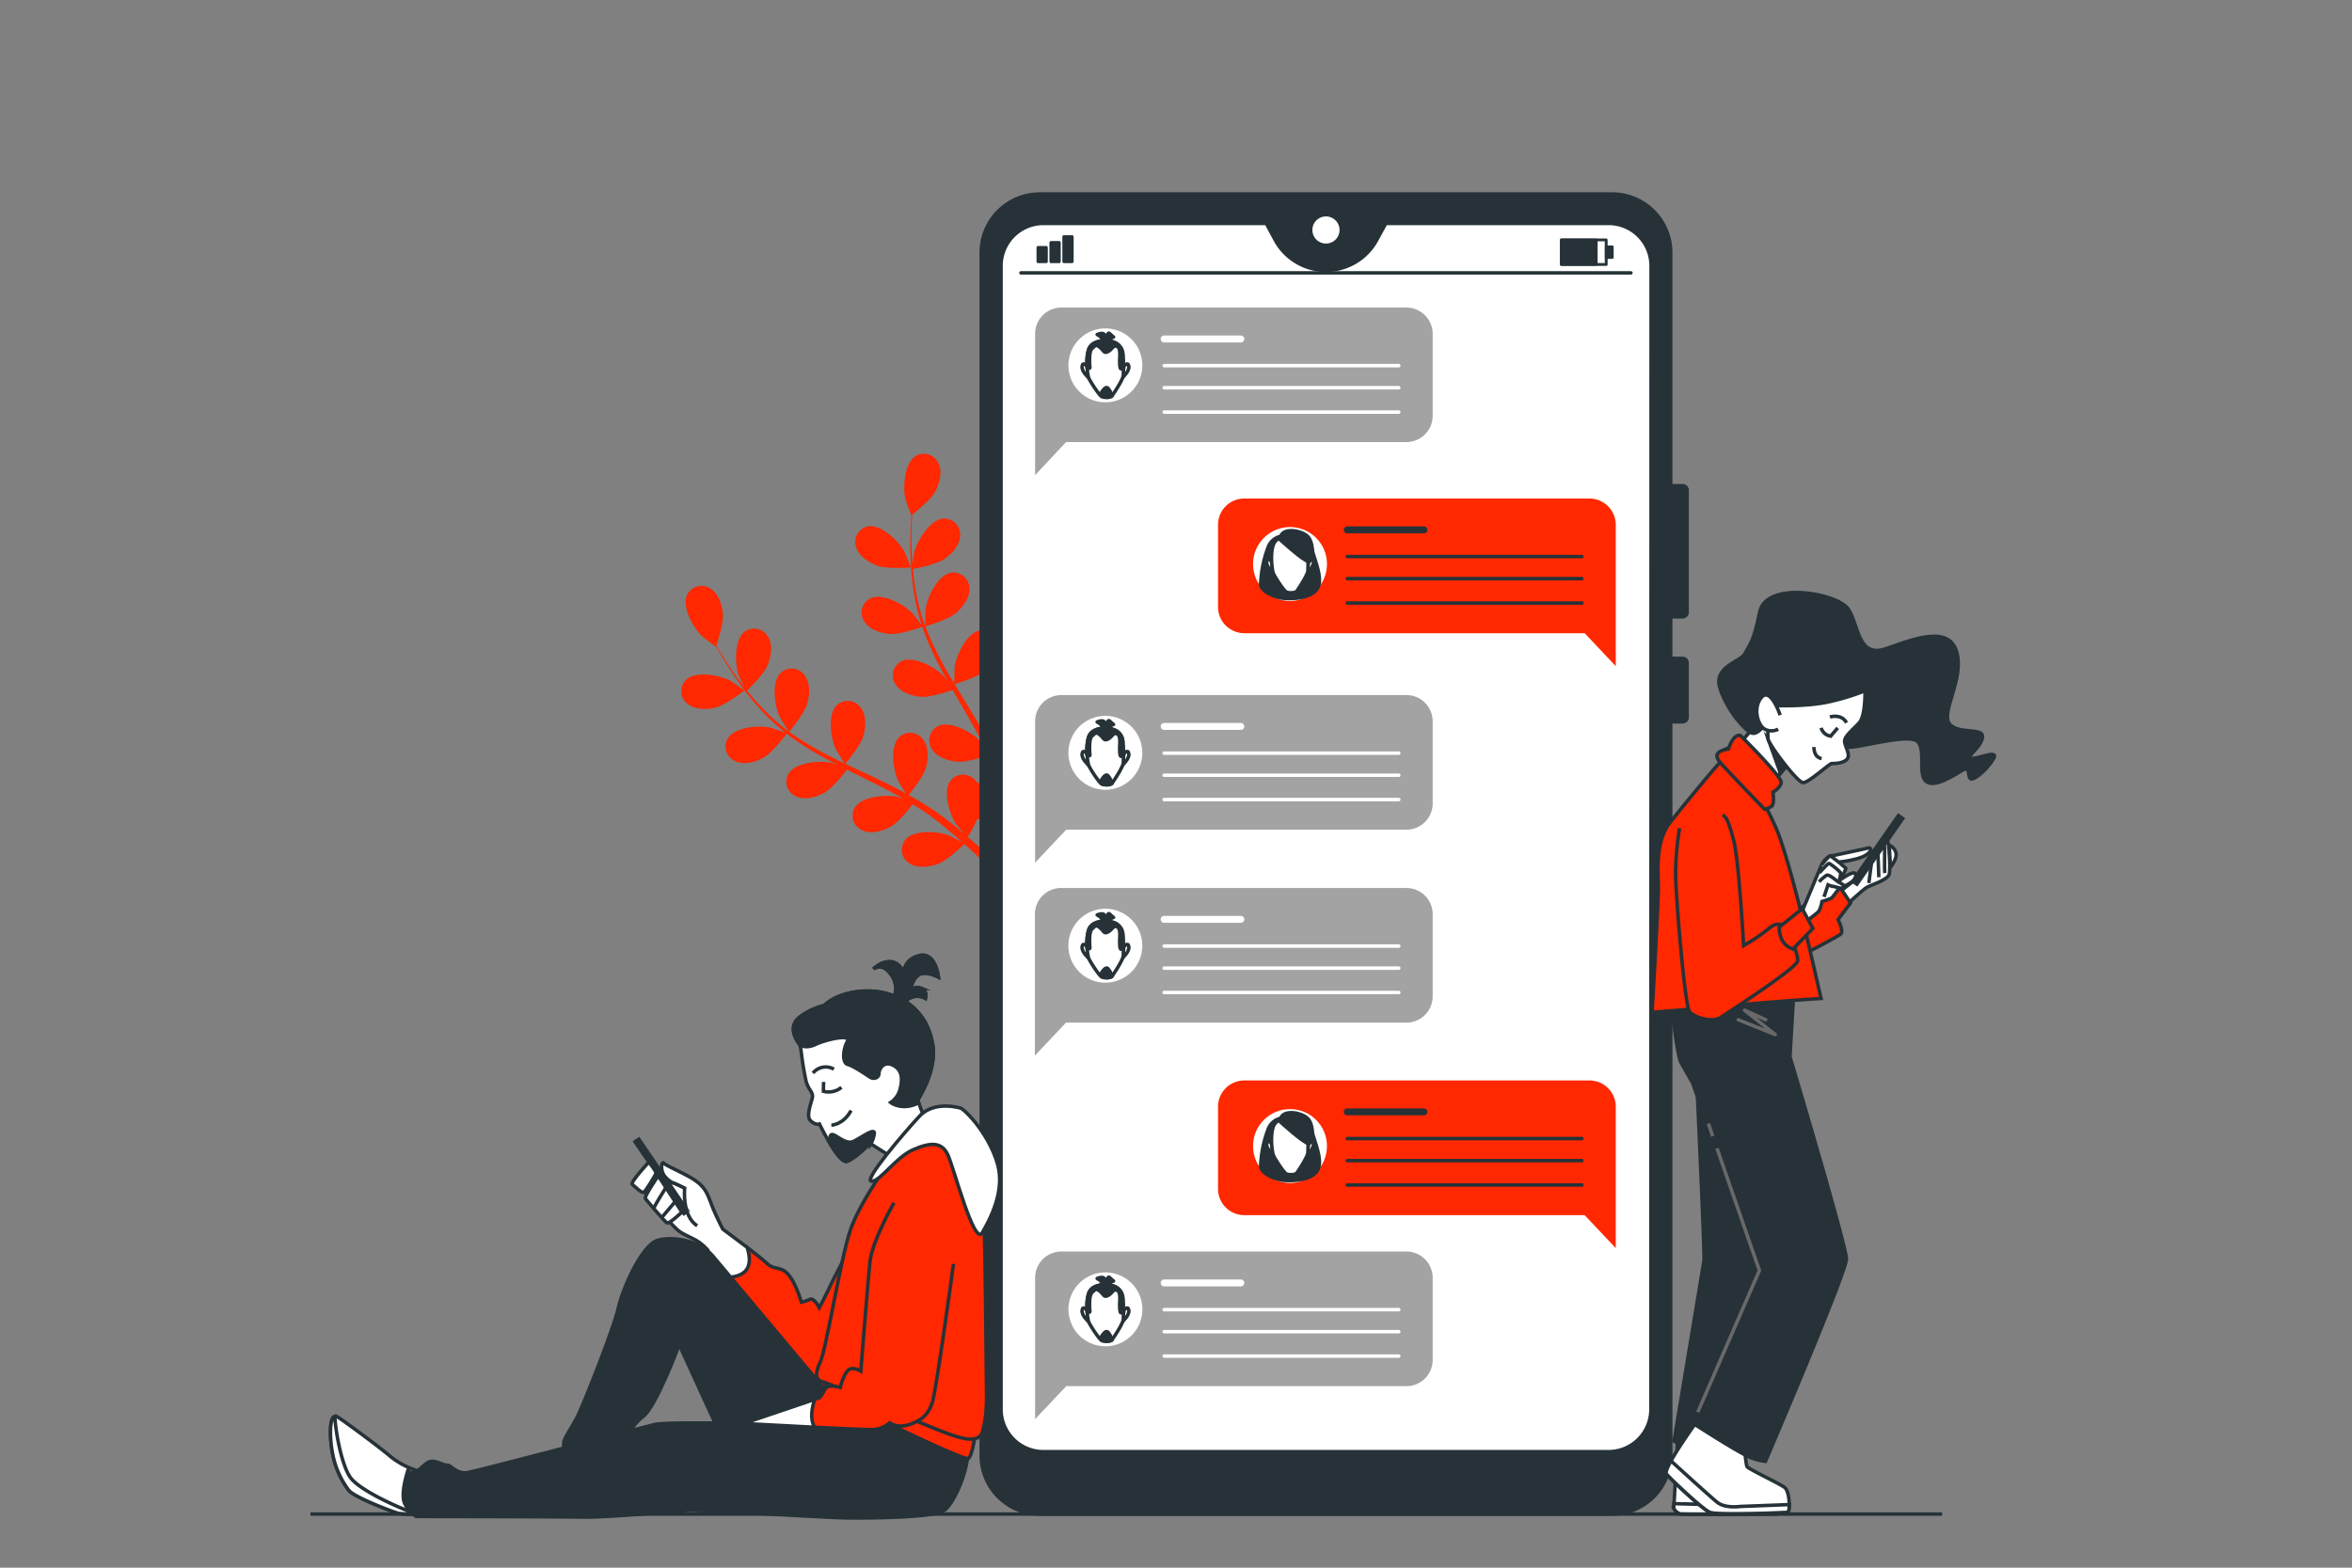 <svg xmlns="http://www.w3.org/2000/svg" viewBox="0 0 750 500"><rect x="0" y="0" width="750" height="500" fill="#808080" stroke="none"/><g id="freepik--Plants--inject-155"><path d="M228.14,225.69c3.29-.78,9.25-5.47,9.26-5.47s-4.29-3-4.58-3.15c-3.42-1.78-11.08-3.21-14.15-.18a5.1,5.1,0,0,0,.57,7.58C221.59,226.42,225.34,226.35,228.14,225.69Z" style="fill:#FF2800"></path><path d="M243.43,241.67c2.85-1.56,7.08-7.19,7.41-7.64a89.67,89.67,0,0,0,10.1,6.61c2,1.17,4.13,2.28,6.24,3.36-1-.35-2-.66-2.1-.69-3.77-.81-11.53-.17-13.7,3.56a5.11,5.11,0,0,0,2.55,7.17c2.78,1.25,6.39.2,8.92-1.18s6.26-6.13,7.23-7.4l2.43,1.23c3.91,1.94,7.82,3.86,11.6,5.86,1.33.71,2.61,1.45,3.9,2.19-.92-.31-1.7-.57-1.82-.59-3.77-.82-11.53-.18-13.69,3.56a5.1,5.1,0,0,0,2.55,7.16c2.78,1.26,6.38.2,8.91-1.18s5.9-5.67,7.06-7.17c1.29.8,2.59,1.59,3.81,2.43.82.58,1.66,1.09,2.45,1.72l2.36,1.82c1.47,1.21,3,2.45,4.38,3.66,1,.84,1.89,1.66,2.82,2.48-1.32-.72-3.93-2.07-4.16-2.16-3.6-1.38-11.37-1.92-14.07,1.45a5.11,5.11,0,0,0,1.43,7.47c2.56,1.66,6.28,1.16,9,.18,3-1.08,7.84-5.79,8.44-6.39,1.53,1.37,3,2.7,4.37,4,3.69,3.45,6.79,6.55,9.22,9.06l2.3-1.72c-2.55-2.53-5.84-5.7-9.79-9.23-1.54-1.39-3.22-2.84-5-4.32a55.12,55.12,0,0,0,3.05-5.76c3.21.58,9.42-.58,10.22-.74.52,2,1,3.91,1.44,5.74,1.14,4.77,2,9,2.64,12.35l2.5-1.88c-.69-3.15-1.55-6.9-2.65-11.09-.53-2-1.12-4.15-1.76-6.34.75-.35,6.88-3.27,8.94-5.69,1.86-2.19,3.63-5.51,3-8.48a5.11,5.11,0,0,0-6.5-4c-4.09,1.36-6.3,8.83-6.26,12.69,0,.23.3,2.69.51,4.25-.27-.9-.51-1.77-.79-2.68-.55-1.82-1.15-3.62-1.79-5.55-.34-.93-.69-1.86-1-2.8s-.79-1.9-1.19-2.85c-1-2.21-2-4.39-3.17-6.57,1.59-.48,7.21-2.28,9.39-4.18s4.43-4.9,4.22-7.94a5.1,5.1,0,0,0-5.82-4.89c-4.26.72-7.57,7.78-8.12,11.59,0,.24-.12,3-.14,4.55-.69-1.3-1.38-2.61-2.12-3.9-2.15-3.74-4.44-7.47-6.71-11.19l-2.06-3.43c.57-.16,7.29-2.15,9.74-4.28,2.18-1.88,4.43-4.89,4.22-7.94a5.11,5.11,0,0,0-5.82-4.89c-4.26.73-7.57,7.78-8.12,11.59,0,.29-.16,4.3-.14,5.32-1.51-2.52-3-5-4.34-7.59a89.52,89.52,0,0,1-4.86-10.61c.26-.08,7.29-2.13,9.8-4.3,2.17-1.89,4.42-4.9,4.22-7.94a5.12,5.12,0,0,0-5.83-4.89c-4.26.72-7.57,7.77-8.12,11.59,0,.3-.17,4.61-.13,5.39-.08-.21-.19-.42-.27-.64a66.18,66.18,0,0,1-2.87-11.34c-.37-2.12-.6-4.18-.78-6.18,1.35-.25,7.49-1.45,10-3.15s4.93-4.38,5.06-7.43a5.11,5.11,0,0,0-5.25-5.5c-4.31.25-8.37,6.89-9.34,10.63-.05.2-.36,2.32-.56,3.87-.07-.9-.16-1.84-.21-2.7-.19-3.26-.16-6.26-.11-8.92,0-1.51.1-2.87.17-4.14,1.2-.94,6-4.76,7.35-7.36s2.37-6.17,1.08-8.93a5.11,5.11,0,0,0-7.2-2.46c-3.71,2.21-4.25,10-3.39,13.74.07.32,1.82,5.27,1.88,5.22l.08-.06c-.1,1.23-.19,2.54-.25,4-.11,2.66-.2,5.67-.08,8.94a91,91,0,0,0,.89,10.56,67.19,67.19,0,0,0,2.66,11.55.69.69,0,0,0,.05.13c-.74-1-2.91-3.82-3.11-4-2.69-2.76-9.52-6.5-13.38-4.58a5.11,5.11,0,0,0-1.83,7.38c1.63,2.58,5.22,3.69,8.09,3.93,3.23.28,9.87-2.09,10.4-2.28A90.37,90.37,0,0,0,298.81,211c1.06,2.09,2.19,4.17,3.35,6.24-.67-.87-1.27-1.63-1.37-1.73-2.69-2.76-9.52-6.51-13.39-4.59a5.12,5.12,0,0,0-1.82,7.39c1.62,2.57,5.21,3.68,8.08,3.93s8.61-1.66,10.11-2.18c.46.79.9,1.58,1.36,2.37,2.19,3.77,4.39,7.53,6.43,11.28.73,1.33,1.39,2.65,2.06,4-.6-.77-1.11-1.41-1.2-1.5-2.69-2.76-9.52-6.51-13.38-4.58a5.11,5.11,0,0,0-1.83,7.38c1.63,2.58,5.22,3.69,8.09,3.93s8.05-1.47,9.84-2.09c.64,1.38,1.28,2.76,1.85,4.13.36.94.77,1.82,1.08,2.79l1,2.82c.56,1.81,1.14,3.68,1.63,5.47.36,1.24.67,2.42,1,3.62-.7-1.33-2.14-3.89-2.28-4.09a19.74,19.74,0,0,0-7.93-6.12,5.45,5.45,0,0,0-.73-.86,5.11,5.11,0,0,0-7.6.29c-2.67,3.39-.39,10.84,1.77,14,.13.18,1.73,2.08,2.77,3.25-.71-.6-1.4-1.19-2.14-1.79-1.46-1.22-2.95-2.38-4.55-3.65L298.56,259c-.79-.61-1.7-1.15-2.56-1.73-2-1.31-4.12-2.53-6.27-3.72,1.06-1.28,4.75-5.88,5.53-8.67s1-6.52-.86-9a5.12,5.12,0,0,0-7.56-.87c-3.15,3-2,10.66-.37,14.15.1.22,1.56,2.59,2.39,3.87-1.3-.7-2.59-1.41-3.92-2.08-3.86-1.94-7.82-3.78-11.77-5.63l-3.61-1.73c.39-.45,4.9-5.82,5.77-8.94.77-2.78,1-6.53-.86-8.95a5.12,5.12,0,0,0-7.56-.87c-3.15,2.95-2,10.66-.38,14.15.13.26,2.24,3.67,2.81,4.51-2.64-1.27-5.26-2.56-7.8-3.93a90.61,90.61,0,0,1-9.91-6.18c.18-.21,4.91-5.79,5.8-9,.78-2.77,1-6.52-.86-9a5.1,5.1,0,0,0-7.55-.86c-3.16,2.95-2,10.65-.38,14.14.13.28,2.4,3.94,2.86,4.57-.18-.13-.39-.25-.57-.38a65.37,65.37,0,0,1-8.65-7.88c-1.48-1.57-2.81-3.15-4.07-4.72,1-.95,5.46-5.34,6.58-8.13s1.7-6.38.13-9a5.12,5.12,0,0,0-7.42-1.69c-3.46,2.59-3.18,10.37-1.93,14,.07.2,1,2.14,1.67,3.54-.55-.72-1.14-1.45-1.66-2.14-2-2.62-3.59-5.13-5-7.37-.8-1.28-1.5-2.45-2.15-3.56.49-1.44,2.36-7.26,2.08-10.19s-1.43-6.45-4-8a5.11,5.11,0,0,0-7.36,1.92c-1.88,3.89,1.95,10.67,4.75,13.33.24.23,4.42,3.39,4.45,3.31l0-.08c.6,1.07,1.25,2.22,2,3.45,1.38,2.28,3,4.84,4.87,7.5a92,92,0,0,0,6.56,8.32,67.09,67.09,0,0,0,8.59,8.16l.11.08c-1.18-.44-4.53-1.58-4.8-1.63-3.77-.82-11.53-.18-13.7,3.56a5.11,5.11,0,0,0,2.55,7.16C237.29,244.11,240.9,243.05,243.43,241.67Z" style="fill:#FF2800"></path><path d="M290.44,181c.08,0-1.92-4.85-2.08-5.15-1.87-3.37-7.47-8.79-11.7-7.95A5.1,5.1,0,0,0,273,174.5c.88,2.91,4.05,4.93,6.76,5.92C282.88,181.59,290.44,181,290.44,181Z" style="fill:#FF2800"></path></g><g id="freepik--Device--inject-155"><path d="M512.74,71.26H441.85l-3,5.47a18.39,18.39,0,0,1-32.16,0l-2.95-5.47H332.9A13.52,13.52,0,0,0,319.21,84.6V449.66A13.52,13.52,0,0,0,332.9,463H512.74a13.53,13.53,0,0,0,13.7-13.34V84.6A13.53,13.53,0,0,0,512.74,71.26Z" style="fill:#fff"></path><rect x="497.89" y="76.51" width="14.29" height="7.84" style="fill:none;stroke:#263238;stroke-linecap:round;stroke-linejoin:round;stroke-width:0.911px"></rect><rect x="497.89" y="76.51" width="11.15" height="7.84" style="fill:#263238;stroke:#263238;stroke-linecap:round;stroke-linejoin:round;stroke-width:0.804px"></rect><rect x="512.15" y="78.7" width="2.01" height="3.45" style="fill:#263238;stroke:#263238;stroke-linecap:round;stroke-linejoin:round;stroke-width:0.804px"></rect><rect x="331.01" y="78.94" width="2.62" height="4.49" style="fill:#263238;stroke:#263238;stroke-linecap:round;stroke-linejoin:round;stroke-width:0.98px"></rect><rect x="335.13" y="77.36" width="2.62" height="6.07" style="fill:#263238;stroke:#263238;stroke-linecap:round;stroke-linejoin:round;stroke-width:0.98px"></rect><rect x="339.25" y="75.5" width="2.62" height="7.93" style="fill:#263238;stroke:#263238;stroke-linecap:round;stroke-linejoin:round;stroke-width:0.98px"></rect><line x1="325.55" y1="87.03" x2="520.06" y2="87.03" style="fill:none;stroke:#263238;stroke-linecap:round;stroke-linejoin:round;stroke-width:1.109px"></line><path d="M536.53,196.73a1.45,1.45,0,0,0,1.45-1.45V156.36a1.45,1.45,0,0,0-1.45-1.45h-3.78V80.56a18.68,18.68,0,0,0-18.69-18.68H331.58a18.68,18.68,0,0,0-18.69,18.68V464.22a18.68,18.68,0,0,0,18.69,18.68H514.06a18.68,18.68,0,0,0,18.69-18.68v-234h3.78a1.45,1.45,0,0,0,1.45-1.45V211.42a1.45,1.45,0,0,0-1.45-1.45h-3.78V196.73ZM526.44,449.66A13.53,13.53,0,0,1,512.74,463H332.9a13.52,13.52,0,0,1-13.69-13.34V84.6A13.52,13.52,0,0,1,332.9,71.26h70.89l2.95,5.47a18.39,18.39,0,0,0,32.16,0l3-5.47h70.89a13.53,13.53,0,0,1,13.7,13.34Z" style="fill:#263238;stroke:#263238;stroke-linecap:round;stroke-linejoin:round;stroke-width:1.109px"></path><path d="M427.7,73.35a4.88,4.88,0,1,0-4.88,4.88A4.87,4.87,0,0,0,427.7,73.35Z" style="fill:#fff;stroke:#263238;stroke-linecap:round;stroke-linejoin:round;stroke-width:1.109px"></path></g><g id="freepik--text-balloons--inject-155"><path d="M448.46,98.09h-110a8.39,8.39,0,0,0-8.39,8.39v45.07L339.94,141H448.46a8.39,8.39,0,0,0,8.39-8.39V106.48A8.39,8.39,0,0,0,448.46,98.09Z" style="fill:#a3a3a3"></path><circle cx="352.48" cy="116.54" r="11.79" transform="translate(-14.15 58.16) rotate(-9.25)" style="fill:#fff"></circle><path d="M358.43,116.8s1.24-1.65,1.52,0-2.12,3.72-2.12,3.72Z" style="fill:#fff;stroke:#263238;stroke-linecap:round;stroke-linejoin:round;stroke-width:1.109px"></path><path d="M346.57,116.8s-1.23-1.65-1.51,0,2.11,3.72,2.11,3.72Z" style="fill:#fff;stroke:#263238;stroke-linecap:round;stroke-linejoin:round;stroke-width:1.109px"></path><path d="M352.92,108.67s-4.67-.36-5.75,2.75-.35,8.14,0,9.1,3.36,5.62,4.19,6,2.88.24,3.23-.24,3.36-4.91,3.59-6.46a55.55,55.55,0,0,0-.13-6.86,4.28,4.28,0,0,0-2.63-3.72A7.65,7.65,0,0,0,352.92,108.67Z" style="fill:#fff;stroke:#263238;stroke-linecap:round;stroke-linejoin:round;stroke-width:1.109px"></path><path d="M358.05,112.94a4.28,4.28,0,0,0-2.63-3.72,7.65,7.65,0,0,0-2.5-.55s-4.67-.36-5.75,2.75a15.17,15.17,0,0,0-.53,5.46c.24.28,1,1.11.9.06-.14-1.24-.28-5,.69-5.78s1.1-1.51,2.47-.41,1.24,2.06,2.62,1.38,1.65-2.2,2.88-1.65.83,3.16.83,4.4,0,3.57.83,2.47a3.18,3.18,0,0,0,.36-.74C358.18,115.35,358.11,114,358.05,112.94Z" style="fill:#263238;stroke:#263238;stroke-linecap:round;stroke-linejoin:round;stroke-width:1.109px"></path><path d="M350.93,125.75s1.48-3,2.42-1.88a6.11,6.11,0,0,1,1.24,2.39A2.78,2.78,0,0,1,350.93,125.75Z" style="fill:#263238;stroke:#263238;stroke-linecap:round;stroke-linejoin:round;stroke-width:1.109px"></path><path d="M351.6,108.44a3.34,3.34,0,0,0-1.07-1.35l-.67-.4s1.61-.67,2.14-.13a10.2,10.2,0,0,1,.94,1.07s.27-1.88.94-1.21a13.22,13.22,0,0,0,1.21,1.08s-1.88.53-1.88,1.88" style="fill:#263238;stroke:#263238;stroke-linecap:round;stroke-linejoin:round;stroke-width:1.109px"></path><line x1="371.23" y1="108.11" x2="395.67" y2="108.11" style="fill:none;stroke:#fff;stroke-linecap:round;stroke-linejoin:round;stroke-width:2.218px"></line><line x1="371.23" y1="116.62" x2="446.04" y2="116.62" style="fill:none;stroke:#fff;stroke-linecap:round;stroke-linejoin:round;stroke-width:1.109px"></line><line x1="371.23" y1="123.66" x2="446.04" y2="123.66" style="fill:none;stroke:#fff;stroke-linecap:round;stroke-linejoin:round;stroke-width:1.109px"></line><line x1="371.23" y1="131.44" x2="446.04" y2="131.44" style="fill:none;stroke:#fff;stroke-linecap:round;stroke-linejoin:round;stroke-width:1.109px"></line><path d="M506.84,159H396.78a8.38,8.38,0,0,0-8.38,8.39v26.17a8.39,8.39,0,0,0,8.38,8.39H505.31l9.92,10.51V167.37A8.39,8.39,0,0,0,506.84,159Z" style="fill:#FF2800"></path><line x1="429.61" y1="168.99" x2="454.05" y2="168.99" style="fill:none;stroke:#263238;stroke-linecap:round;stroke-linejoin:round;stroke-width:2.218px"></line><line x1="429.61" y1="177.51" x2="504.42" y2="177.51" style="fill:none;stroke:#263238;stroke-linecap:round;stroke-linejoin:round;stroke-width:1.109px"></line><line x1="429.61" y1="184.55" x2="504.42" y2="184.55" style="fill:none;stroke:#263238;stroke-linecap:round;stroke-linejoin:round;stroke-width:1.109px"></line><line x1="429.61" y1="192.33" x2="504.42" y2="192.33" style="fill:none;stroke:#263238;stroke-linecap:round;stroke-linejoin:round;stroke-width:1.109px"></line><circle cx="411.35" cy="179.89" r="11.79" style="fill:#fff"></circle><path d="M409.87,170.93a5.5,5.5,0,0,0-5.57,3.82A36.77,36.77,0,0,0,402,186.27c0,2.44,4.83,4.37,7.47,4.57s8.58.1,10.62-3.15-1.27-9.85-2.09-13.91S412.71,170.73,409.87,170.93Z" style="fill:#263238;stroke:#263238;stroke-linecap:round;stroke-linejoin:round;stroke-width:1.109px"></path><path d="M417.3,179.08s1.24-1.65,1.51,0-2.11,3.71-2.11,3.71Z" style="fill:#fff;stroke:#263238;stroke-linecap:round;stroke-linejoin:round;stroke-width:1.109px"></path><path d="M405.44,179.08s-1.24-1.65-1.51,0,2.11,3.71,2.11,3.71Z" style="fill:#fff;stroke:#263238;stroke-linecap:round;stroke-linejoin:round;stroke-width:1.109px"></path><path d="M411.79,171s-4.67-.36-5.75,2.75-.36,8.14,0,9.09,3.35,5.63,4.19,6,2.87.24,3.23-.24,3.35-4.91,3.59-6.46a55.52,55.52,0,0,0-.13-6.86,4.27,4.27,0,0,0-2.63-3.72A7.65,7.65,0,0,0,411.79,171Z" style="fill:#fff;stroke:#263238;stroke-linecap:round;stroke-linejoin:round;stroke-width:1.109px"></path><path d="M408.24,172.15s7.55,6.93,9.06,6.93,1.71-5.1.08-7.54S408,167.68,408.24,172.15Z" style="fill:#263238;stroke:#263238;stroke-linecap:round;stroke-linejoin:round;stroke-width:1.109px"></path><path d="M448.46,221.68h-110a8.39,8.39,0,0,0-8.39,8.38v45.07l9.92-10.51H448.46a8.38,8.38,0,0,0,8.39-8.38V230.06A8.38,8.38,0,0,0,448.46,221.68Z" style="fill:#a3a3a3"></path><circle cx="352.48" cy="240.13" r="11.79" transform="translate(-4.88 472.92) rotate(-67.35)" style="fill:#fff"></circle><path d="M358.43,240.39s1.24-1.65,1.52,0-2.12,3.71-2.12,3.71Z" style="fill:#fff;stroke:#263238;stroke-linecap:round;stroke-linejoin:round;stroke-width:1.109px"></path><path d="M346.57,240.39s-1.23-1.65-1.51,0,2.11,3.71,2.11,3.71Z" style="fill:#fff;stroke:#263238;stroke-linecap:round;stroke-linejoin:round;stroke-width:1.109px"></path><path d="M352.92,232.25s-4.67-.36-5.75,2.75-.35,8.14,0,9.1,3.36,5.63,4.19,6,2.88.24,3.23-.24,3.36-4.9,3.59-6.46a55.55,55.55,0,0,0-.13-6.86,4.25,4.25,0,0,0-2.63-3.71A7.9,7.9,0,0,0,352.92,232.25Z" style="fill:#fff;stroke:#263238;stroke-linecap:round;stroke-linejoin:round;stroke-width:1.109px"></path><path d="M358.05,236.52a4.25,4.25,0,0,0-2.63-3.71,7.9,7.9,0,0,0-2.5-.56s-4.67-.36-5.75,2.75a15.23,15.23,0,0,0-.53,5.47c.24.27,1,1.11.9.06-.14-1.24-.28-5,.69-5.78s1.1-1.51,2.47-.41,1.24,2.06,2.62,1.37,1.65-2.2,2.88-1.65.83,3.16.83,4.4,0,3.58.83,2.48a3.29,3.29,0,0,0,.36-.75C358.18,238.94,358.11,237.57,358.05,236.52Z" style="fill:#263238;stroke:#263238;stroke-linecap:round;stroke-linejoin:round;stroke-width:1.109px"></path><path d="M350.93,249.33s1.48-3,2.42-1.88a6.18,6.18,0,0,1,1.24,2.39A2.78,2.78,0,0,1,350.93,249.33Z" style="fill:#263238;stroke:#263238;stroke-linecap:round;stroke-linejoin:round;stroke-width:1.109px"></path><path d="M351.6,232a3.28,3.28,0,0,0-1.07-1.34l-.67-.4s1.61-.67,2.14-.14a10.89,10.89,0,0,1,.94,1.08s.27-1.88.94-1.21a12.1,12.1,0,0,0,1.21,1.07s-1.88.54-1.88,1.88" style="fill:#263238;stroke:#263238;stroke-linecap:round;stroke-linejoin:round;stroke-width:1.109px"></path><line x1="371.23" y1="231.69" x2="395.67" y2="231.69" style="fill:none;stroke:#fff;stroke-linecap:round;stroke-linejoin:round;stroke-width:2.218px"></line><line x1="371.23" y1="240.21" x2="446.04" y2="240.21" style="fill:none;stroke:#fff;stroke-linecap:round;stroke-linejoin:round;stroke-width:1.109px"></line><line x1="371.23" y1="247.25" x2="446.04" y2="247.25" style="fill:none;stroke:#fff;stroke-linecap:round;stroke-linejoin:round;stroke-width:1.109px"></line><line x1="371.23" y1="255.02" x2="446.04" y2="255.02" style="fill:none;stroke:#fff;stroke-linecap:round;stroke-linejoin:round;stroke-width:1.109px"></line><path d="M448.46,283.21h-110A8.39,8.39,0,0,0,330,291.6v45.07l9.92-10.51H448.46a8.39,8.39,0,0,0,8.39-8.39V291.6A8.38,8.38,0,0,0,448.46,283.21Z" style="fill:#a3a3a3"></path><circle cx="352.48" cy="301.66" r="11.79" transform="translate(-61.67 510.75) rotate(-67.35)" style="fill:#fff"></circle><path d="M358.43,301.92s1.24-1.65,1.52,0-2.12,3.71-2.12,3.71Z" style="fill:#fff;stroke:#263238;stroke-linecap:round;stroke-linejoin:round;stroke-width:1.109px"></path><path d="M346.57,301.92s-1.23-1.65-1.51,0,2.11,3.71,2.11,3.71Z" style="fill:#fff;stroke:#263238;stroke-linecap:round;stroke-linejoin:round;stroke-width:1.109px"></path><path d="M352.92,293.78s-4.67-.36-5.75,2.76-.35,8.13,0,9.09,3.36,5.63,4.19,6,2.88.24,3.23-.24,3.36-4.91,3.59-6.47a55.57,55.57,0,0,0-.13-6.86,4.25,4.25,0,0,0-2.63-3.71A7.9,7.9,0,0,0,352.92,293.78Z" style="fill:#fff;stroke:#263238;stroke-linecap:round;stroke-linejoin:round;stroke-width:1.109px"></path><path d="M358.05,298.05a4.25,4.25,0,0,0-2.63-3.71,7.9,7.9,0,0,0-2.5-.56s-4.67-.36-5.75,2.76a15.17,15.17,0,0,0-.53,5.46c.24.28,1,1.11.9.06-.14-1.24-.28-4.95.69-5.78s1.1-1.51,2.47-.41,1.24,2.06,2.62,1.37,1.65-2.2,2.88-1.65.83,3.17.83,4.4,0,3.58.83,2.48a3.4,3.4,0,0,0,.36-.74C358.18,300.47,358.11,299.1,358.05,298.05Z" style="fill:#263238;stroke:#263238;stroke-linecap:round;stroke-linejoin:round;stroke-width:1.109px"></path><path d="M350.93,310.86s1.48-2.95,2.42-1.87a6.11,6.11,0,0,1,1.24,2.39A2.79,2.79,0,0,1,350.93,310.86Z" style="fill:#263238;stroke:#263238;stroke-linecap:round;stroke-linejoin:round;stroke-width:1.109px"></path><path d="M351.6,293.55a3.28,3.28,0,0,0-1.07-1.34l-.67-.4s1.61-.67,2.14-.14a10.89,10.89,0,0,1,.94,1.08s.27-1.88.94-1.21a12.1,12.1,0,0,0,1.21,1.07s-1.88.54-1.88,1.88" style="fill:#263238;stroke:#263238;stroke-linecap:round;stroke-linejoin:round;stroke-width:1.109px"></path><line x1="371.23" y1="293.22" x2="395.67" y2="293.22" style="fill:none;stroke:#fff;stroke-linecap:round;stroke-linejoin:round;stroke-width:2.218px"></line><line x1="371.23" y1="301.74" x2="446.04" y2="301.74" style="fill:none;stroke:#fff;stroke-linecap:round;stroke-linejoin:round;stroke-width:1.109px"></line><line x1="371.23" y1="308.78" x2="446.04" y2="308.78" style="fill:none;stroke:#fff;stroke-linecap:round;stroke-linejoin:round;stroke-width:1.109px"></line><line x1="371.23" y1="316.55" x2="446.04" y2="316.55" style="fill:none;stroke:#fff;stroke-linecap:round;stroke-linejoin:round;stroke-width:1.109px"></line><path d="M448.46,399.16h-110a8.39,8.39,0,0,0-8.39,8.39v45.07l9.92-10.51H448.46a8.38,8.38,0,0,0,8.39-8.39V407.55A8.39,8.39,0,0,0,448.46,399.16Z" style="fill:#a3a3a3"></path><circle cx="352.48" cy="417.61" r="11.79" transform="translate(-62.53 62.08) rotate(-9.25)" style="fill:#fff"></circle><path d="M358.43,417.88s1.24-1.65,1.52,0-2.12,3.71-2.12,3.71Z" style="fill:#fff;stroke:#263238;stroke-linecap:round;stroke-linejoin:round;stroke-width:1.109px"></path><path d="M346.57,417.88s-1.23-1.65-1.51,0,2.11,3.71,2.11,3.71Z" style="fill:#fff;stroke:#263238;stroke-linecap:round;stroke-linejoin:round;stroke-width:1.109px"></path><path d="M352.92,409.74s-4.67-.36-5.75,2.75-.35,8.14,0,9.1,3.36,5.62,4.19,6,2.88.24,3.23-.24,3.36-4.9,3.59-6.46a55.55,55.55,0,0,0-.13-6.86,4.28,4.28,0,0,0-2.63-3.72A7.91,7.91,0,0,0,352.92,409.74Z" style="fill:#fff;stroke:#263238;stroke-linecap:round;stroke-linejoin:round;stroke-width:1.109px"></path><path d="M358.05,414a4.28,4.28,0,0,0-2.63-3.72,7.91,7.91,0,0,0-2.5-.55s-4.67-.36-5.75,2.75a15.23,15.23,0,0,0-.53,5.47c.24.27,1,1.11.9.05-.14-1.23-.28-4.95.69-5.77s1.1-1.52,2.47-.42,1.24,2.07,2.62,1.38,1.65-2.2,2.88-1.65.83,3.16.83,4.4,0,3.58.83,2.48a3.51,3.51,0,0,0,.36-.75C358.18,416.42,358.11,415.06,358.05,414Z" style="fill:#263238;stroke:#263238;stroke-linecap:round;stroke-linejoin:round;stroke-width:1.109px"></path><path d="M350.93,426.82s1.48-2.95,2.42-1.88a6.18,6.18,0,0,1,1.24,2.39A2.78,2.78,0,0,1,350.93,426.82Z" style="fill:#263238;stroke:#263238;stroke-linecap:round;stroke-linejoin:round;stroke-width:1.109px"></path><path d="M351.6,409.51a3.28,3.28,0,0,0-1.07-1.34l-.67-.4s1.61-.68,2.14-.14a11.52,11.52,0,0,1,.94,1.07s.27-1.87.94-1.2a12.1,12.1,0,0,0,1.21,1.07s-1.88.54-1.88,1.88" style="fill:#263238;stroke:#263238;stroke-linecap:round;stroke-linejoin:round;stroke-width:1.109px"></path><line x1="371.23" y1="409.18" x2="395.67" y2="409.18" style="fill:none;stroke:#fff;stroke-linecap:round;stroke-linejoin:round;stroke-width:2.218px"></line><line x1="371.23" y1="417.7" x2="446.04" y2="417.7" style="fill:none;stroke:#fff;stroke-linecap:round;stroke-linejoin:round;stroke-width:1.109px"></line><line x1="371.23" y1="424.73" x2="446.04" y2="424.73" style="fill:none;stroke:#fff;stroke-linecap:round;stroke-linejoin:round;stroke-width:1.109px"></line><line x1="371.23" y1="432.51" x2="446.04" y2="432.51" style="fill:none;stroke:#fff;stroke-linecap:round;stroke-linejoin:round;stroke-width:1.109px"></line><path d="M506.84,344.6H396.78A8.39,8.39,0,0,0,388.4,353v26.17a8.38,8.38,0,0,0,8.38,8.39H505.31l9.92,10.51V353A8.39,8.39,0,0,0,506.84,344.6Z" style="fill:#FF2800"></path><line x1="429.61" y1="354.62" x2="454.05" y2="354.62" style="fill:none;stroke:#263238;stroke-linecap:round;stroke-linejoin:round;stroke-width:2.218px"></line><line x1="429.61" y1="363.14" x2="504.42" y2="363.14" style="fill:none;stroke:#263238;stroke-linecap:round;stroke-linejoin:round;stroke-width:1.109px"></line><line x1="429.61" y1="370.17" x2="504.42" y2="370.17" style="fill:none;stroke:#263238;stroke-linecap:round;stroke-linejoin:round;stroke-width:1.109px"></line><line x1="429.61" y1="377.95" x2="504.42" y2="377.95" style="fill:none;stroke:#263238;stroke-linecap:round;stroke-linejoin:round;stroke-width:1.109px"></line><circle cx="411.35" cy="365.52" r="11.79" style="fill:#fff"></circle><path d="M409.87,356.56a5.5,5.5,0,0,0-5.57,3.82A36.67,36.67,0,0,0,402,371.9c0,2.44,4.83,4.37,7.47,4.57s8.58.1,10.62-3.15-1.27-9.85-2.09-13.92S412.71,356.36,409.87,356.56Z" style="fill:#263238;stroke:#263238;stroke-linecap:round;stroke-linejoin:round;stroke-width:1.109px"></path><path d="M417.3,364.71s1.24-1.65,1.51,0-2.11,3.71-2.11,3.71Z" style="fill:#fff;stroke:#263238;stroke-linecap:round;stroke-linejoin:round;stroke-width:1.109px"></path><path d="M405.44,364.71s-1.24-1.65-1.51,0,2.11,3.71,2.11,3.71Z" style="fill:#fff;stroke:#263238;stroke-linecap:round;stroke-linejoin:round;stroke-width:1.109px"></path><path d="M411.79,356.57s-4.67-.36-5.75,2.76-.36,8.13,0,9.09,3.35,5.63,4.19,6,2.87.24,3.23-.24,3.35-4.91,3.59-6.47a55.57,55.57,0,0,0-.13-6.86,4.25,4.25,0,0,0-2.63-3.71A7.9,7.9,0,0,0,411.79,356.57Z" style="fill:#fff;stroke:#263238;stroke-linecap:round;stroke-linejoin:round;stroke-width:1.109px"></path><path d="M408.24,357.78s7.55,6.93,9.06,6.93,1.71-5.1.08-7.54S408,353.31,408.24,357.78Z" style="fill:#263238;stroke:#263238;stroke-linecap:round;stroke-linejoin:round;stroke-width:1.109px"></path></g><g id="freepik--character-2--inject-155"><path d="M535,458.7,533.74,481a3.46,3.46,0,0,0,2.1,1.85c1.35.24,30.78,0,30.78,0a7.64,7.64,0,0,0-.24-3.58,4.67,4.67,0,0,0-3.2-3.2c-1.48-.37-11.7-5.05-12.57-5.42s-1.35-6.28-1.35-6.28Z" style="fill:#fff;stroke:#263238;stroke-miterlimit:10;stroke-width:1.109px"></path><path d="M566.62,482.84a8,8,0,0,0,0-2.39l-32.84-.88-.08,1.42a3.46,3.46,0,0,0,2.1,1.85C537.19,483.08,566.62,482.84,566.62,482.84Z" style="fill:#fff;stroke:#263238;stroke-miterlimit:10;stroke-width:1.109px"></path><path d="M541.11,345.72s2.53,54.72,2.25,56.4l-9.54,57.52s8.13,4.49,12.06,5.33a71.89,71.89,0,0,0,9.26,1.12s12.91-52.47,13.47-55.55S562.15,341,562.15,341Z" style="fill:#263238;stroke:#263238;stroke-miterlimit:10;stroke-width:1.109px"></path><path d="M541.5,452.79s-11.45,15.76-10.1,17.36,11.33,11.08,13.8,12.19,25,0,25,0a6.4,6.4,0,0,0,.37-2c0-1-.12-4.8-1.47-5.91s-11.58-5.91-12-6.65-.86-6.77-.86-6.77Z" style="fill:#fff;stroke:#263238;stroke-miterlimit:10;stroke-width:1.109px"></path><path d="M570.19,482.34a6.4,6.4,0,0,0,.37-2v-.46l-15.64.59s-4.8.73-7.38-1.36c-2.17-1.75-11.66-10.4-14.7-13.18-1.15,2.1-1.82,3.73-1.44,4.19,1.36,1.6,11.33,11.08,13.8,12.19S570.19,482.34,570.19,482.34Z" style="fill:#fff;stroke:#263238;stroke-miterlimit:10;stroke-width:1.109px"></path><path d="M533,320.19s1.69,16.27,3.09,18.8,3.65,6.45,3.65,6.45L561,405.21l-21.88,48.26s16,10.38,19.36,11.5a17.65,17.65,0,0,0,4.49,1.12s25.81-60.32,25.81-64.53-18-64.53-18-64.53L572,316.26Z" style="fill:#263238;stroke:#263238;stroke-miterlimit:10;stroke-width:1.109px"></path><polyline points="554.28 325.24 566.08 329.96 556.3 322.2 563.04 325.24" style="fill:none;stroke:#696969;stroke-linecap:round;stroke-linejoin:round;stroke-width:1.109px"></polyline><polyline points="547.5 366.24 561.03 405.21 541.39 450.38" style="fill:none;stroke:#696969;stroke-miterlimit:10;stroke-width:1.109px"></polyline><line x1="544.76" y1="358.35" x2="546.15" y2="362.37" style="fill:none;stroke:#696969;stroke-miterlimit:10;stroke-width:1.109px"></line><path d="M587.3,290s6.64-6.24,8-7,6.77-2.39,7.16-4.25-.13-11-.66-10.61-7.56,10.35-7.56,10.35l-9.16,7.17Z" style="fill:#fff;stroke:#263238;stroke-miterlimit:10;stroke-width:1.109px"></path><line x1="596.73" y1="275.54" x2="595.93" y2="281.64" style="fill:#fff;stroke:#263238;stroke-miterlimit:10;stroke-width:1.109px"></line><line x1="598.85" y1="272.35" x2="599.12" y2="279.79" style="fill:#fff;stroke:#263238;stroke-miterlimit:10;stroke-width:1.109px"></line><path d="M601,269.83s-.13,7.83,0,8.63" style="fill:#fff;stroke:#263238;stroke-miterlimit:10;stroke-width:1.109px"></path><path d="M602.83,276.6s2.26-2.79,1.73-4.64a3.6,3.6,0,0,0-2.13-2.39Z" style="fill:#fff;stroke:#263238;stroke-miterlimit:10;stroke-width:1.109px"></path><path d="M586.51,282.84c.4.26,3.58,5.17,3.58,5.17l-4,5.31s2,3.72.8,4.65-11.15,6.1-11.15,6.1l-3.32-13.4s7.43-4.65,7.83-4.51a4.13,4.13,0,0,1,1.06.79Z" style="fill:#FF2800;stroke:#263238;stroke-miterlimit:10;stroke-width:1.109px"></path><polygon points="590.74 281.05 592.12 282 606.74 261.08 605.36 260.12 590.74 281.05" style="fill:#263238;stroke:#263238;stroke-miterlimit:10;stroke-width:1.109px"></polygon><path d="M549.14,242.53c-.82.4-12.41,14.44-16.69,19.93s-3.86,14.45-3.66,19.33-2,41.1-2,41.1,17.7-1.42,28.28-2.44,25.63-2,25.63-2-4.27-18.71-6.3-27.06-5.29-20.34-7.53-26a79.53,79.53,0,0,0-5.5-11Z" style="fill:#FF2800;stroke:#263238;stroke-miterlimit:10;stroke-width:1.109px"></path><path d="M570.7,243.14l-6.51,7.32-10-12.61,5.9-6.92s3.46-3.66,5.5-3.26S570.7,243.14,570.7,243.14Z" style="fill:#fff;stroke:#263238;stroke-miterlimit:10;stroke-width:1.109px"></path><polygon points="563.79 235.61 567.76 246.68 570.7 243.14 563.79 235.61" style="fill:#263238;stroke:#263238;stroke-miterlimit:10;stroke-width:1.109px"></polygon><path d="M563,230.73s-2.44,3.86-4.47,3.05-7.53-6.72-10-14,6.51-8.55,7.93-11.39,2.65-3.26,4.68-13.23,24.82-6.1,28.28-.81,2.85,15.87,12.41,12.41,19.94-7.12,22.18,1.42-5.09,18.92-2.44,22.59,11.19,1,10.58,4.47-5.09,5.7-3.67,6.51,9.36-3.25,7.12.41-6.91,7.53-7.52,5.9,0-3.66-2.24-2.44-9,6.1-11.8,3.46.81-12.21-3.87-13.23-16.07,2.24-19.94,2.44-4.27-1-11.39-4.47S563,230.73,563,230.73Z" style="fill:#263238;stroke:#263238;stroke-miterlimit:10;stroke-width:1.109px"></path><path d="M564.6,225s12,.61,19.73-1.43a73.26,73.26,0,0,0,10.38-3.25s.2,7.93-1.83,10.17-4.68,4.27-4.68,5.9,2,4.27.81,5.7-4.07,1.42-4.88,1.42-7.32,6.11-9.15,6.11-11-12.21-11.19-14a64.32,64.32,0,0,1,0-6.51" style="fill:#fff;stroke:#263238;stroke-miterlimit:10;stroke-width:1.109px"></path><path d="M586,232.15l-2.24,2.64a3.78,3.78,0,0,1-3.05-2.64" style="fill:none;stroke:#263238;stroke-miterlimit:10;stroke-width:1.109px"></path><path d="M578.43,238.25s-.2,3.26,2.45,3.67" style="fill:none;stroke:#263238;stroke-miterlimit:10;stroke-width:1.109px"></path><path d="M583.52,228.69s3.66-1.22,5.29,1.83" style="fill:none;stroke:#263238;stroke-miterlimit:10;stroke-width:1.109px"></path><path d="M567.65,228.08s-3-9-5.9-5.7-1.22,9,1,10.18a4.52,4.52,0,0,0,4.27,0" style="fill:#fff;stroke:#263238;stroke-miterlimit:10;stroke-width:1.109px"></path><path d="M555,234.59s13.42,13.23,13,15.06-2.65,3-2.65,3,.61,3.66-.4,4.47a5.39,5.39,0,0,1-2.24,1S550,245,548.32,242.93s-.4-3.05.61-3.46a13.38,13.38,0,0,1,2.24-.61S552.6,234,555,234.59Z" style="fill:#FF2800;stroke:#263238;stroke-miterlimit:10;stroke-width:1.109px"></path><path d="M535.57,264.15a94.5,94.5,0,0,0-1.26,14.31c0,7.15,2.94,42.29,4.42,44.19s7.36,3.57,9.89,1.89,24.41-15.78,24.62-18.1-3.37-10.73-4.84-11.36-2.74-.42-4.84,1.47A63.72,63.72,0,0,1,556,301.6s-1.47-26.93-3.15-33.46-2.53-7.78-3.58-8.2" style="fill:#FF2800;stroke:#263238;stroke-miterlimit:10;stroke-width:1.109px"></path><path d="M574.37,291.35s6-14.37,6.44-15.42,1.9-2.74,3.16-2.95,10.94-2.31,11.78-2.52,1.48.84-.84,2.31-8,2.11-8,2.11l-.85,6.31s5.69-4.42,5.69-2.1-4.21,3.78-4.84,4S584.6,286,584,286.45a17.21,17.21,0,0,1-3,1.05s-.42,2.53-1.26,3.37-4.63,3.58-4.63,3.58Z" style="fill:#fff;stroke:#263238;stroke-miterlimit:10;stroke-width:1.109px"></path><path d="M580.81,275.93s2.44-3,2.8-3a52.31,52.31,0,0,1,4.93,3.95c.3.29-1.58,3.35-1.87,3.84s-.4.89-1.19.6a5.8,5.8,0,0,1-1.48-.89" style="fill:#fff;stroke:#263238;stroke-miterlimit:10;stroke-width:1.109px"></path><path d="M580.16,278.38s2.66-3,3.05-3,3.75,2.66,3.75,3.15-.59,3.46-1.08,3.56a10.26,10.26,0,0,1-2.07-.2" style="fill:#fff;stroke:#263238;stroke-miterlimit:10;stroke-width:1.109px"></path><path d="M580.06,281.24a14.05,14.05,0,0,1,2.37-2.07c.78-.4,2.56,1.28,3.64,2s2.37,1.13,1.78,1.82-2.86-.29-3.35-.29a5.82,5.82,0,0,1-1.58-.5l-1.28,3.85" style="fill:#fff;stroke:#263238;stroke-miterlimit:10;stroke-width:1.109px"></path><path d="M567.35,295.71l7.36-5.89,3.37,6.31-6.32,6.52S567.35,301.81,567.35,295.71Z" style="fill:#FF2800;stroke:#263238;stroke-miterlimit:10;stroke-width:1.109px"></path></g><g id="freepik--character-1--inject-155"><path d="M133,469.05a26.35,26.35,0,0,1-8.33-4.38C121.34,461.8,110.82,454,107.78,452s-2.67,7.24-1.64,12a28,28,0,0,0,5.11,11.33c1.92,2.28,14.45,7,15.85,7.32s7,.42,8.14-.12S134,473,133,469.05Z" style="fill:#fff;stroke:#263238;stroke-miterlimit:10;stroke-width:1.109px"></path><path d="M111.89,471.44c-2.93-3.76-5-15.29-5.09-19.71-2,.47-1.56,8.1-.66,12.3a28,28,0,0,0,5.11,11.33c1.92,2.28,14.45,7,15.85,7.32a30.9,30.9,0,0,0,5.71.22C126,480.51,114.84,475.22,111.89,471.44Z" style="fill:#fff;stroke:#263238;stroke-miterlimit:10;stroke-width:1.109px"></path><path d="M269.7,400.53s-3.46,6.41-5.21,10.13-3.25,6.4-3.25,6.4-1.67-3.26-2.94-2.65a14.05,14.05,0,0,1-2.76.91s-1.58-5.66-4-8.63-4.47-1.54-6.71-3.52c-3.17-2.8-4.45-3.64-6.57-5.34-2.61-2.09-6.6,6.76-6.67,10.1S248.63,432.26,252.9,438s8.58,9.35,11.36,5.86,4.1-6.81,6.2-18S277.69,397.56,269.7,400.53Z" style="fill:#FF2800;stroke:#263238;stroke-miterlimit:10;stroke-width:1.109px"></path><path d="M238.24,397.83,230.47,392c-.84-1.65-2.53-5.08-3.45-7.47-1.26-3.25-1.81-5.32-4.7-7.58s-9.73-5-10.6-5.93-1.22,2.62.36,4.27a7.33,7.33,0,0,0,2.6,2s-11.27-1.4-11.29-.52,9.58,13,13.05,15.81c1.45,1.2,4.69,2.33,6.53,3.65a16.16,16.16,0,0,1,2.5,2.22c-.43.24-.57.23-.62.2.4.56,6.37,9.08,8.2,8.71S241,406.44,238.24,397.83Z" style="fill:#fff;stroke:#263238;stroke-miterlimit:10;stroke-width:1.109px"></path><rect x="210.18" y="361.33" width="1.47" height="27.73" transform="translate(-174.63 183.84) rotate(-34.26)" style="fill:#263238;stroke:#263238;stroke-miterlimit:10;stroke-width:1.109px"></rect><path d="M206.89,370.65s-6,6.48-5.28,7.08,3,2.85,3.62,2.57,3.78-5.5,3.94-6.09S206.89,370.65,206.89,370.65Z" style="fill:#fff;stroke:#263238;stroke-miterlimit:10;stroke-width:1.109px"></path><path d="M209.89,375s-4.54,6.66-4.11,7.26,6.17,7.31,6.89,7.76,4.77-3.43,4.77-3.43Z" style="fill:#fff;stroke:#263238;stroke-miterlimit:10;stroke-width:1.109px"></path><path d="M212.31,378.82s-4.24,6.67-3.8,6.68" style="fill:none;stroke:#263238;stroke-miterlimit:10;stroke-width:1.109px"></path><line x1="215.15" y1="383.43" x2="211.24" y2="388.05" style="fill:none;stroke:#263238;stroke-miterlimit:10;stroke-width:1.109px"></line><path d="M214.68,377.26l3.64,1.68s-.91,8.94,4,12" style="fill:#fff;stroke:#263238;stroke-miterlimit:10;stroke-width:1.109px"></path><path d="M224.85,398.62l0,0S224.83,398.6,224.85,398.62Z" style="fill:#fff;stroke:#263238;stroke-miterlimit:10;stroke-width:1.109px"></path><path d="M266.43,447.25S231.05,405,227.21,400.46s-12.5-6.42-17.58-4.84-11.26,15.78-12.49,21.65-11.28,31.21-13,34.54-4.34,6.93-4.37,8.34-.05,2.52-.05,2.52l-1.76,3.89s8.12,1,11.5.51,8.22-4.33,9.1-6.28,3.36-6.75,6.35-8.85c4.26-3,11.67-23.07,11.67-23.07l14,30.59s27.7,3.91,33.89,3.19S266.43,447.25,266.43,447.25Z" style="fill:#263238;stroke:#263238;stroke-miterlimit:10;stroke-width:1.109px"></path><path d="M265.09,443.86s-4.32,5.52-4.34,6.65l0,1.12L237.11,454s-24.41-.48-28.07.29-56.7,14.89-60.08,15.39-5-2.35-6.4-2.38-2.79-1.18-4.75-1.22-3.7,2.74-4.83,3a8.8,8.8,0,0,1-2.26.51c-.84,0-.24-2-.84,0s-2.11,7.53-.76,10.08a11.91,11.91,0,0,0,3.57,4s45.47.05,53,.2,30.91-1.91,33.72-2.14,43.45,2.25,49.9,2.38,27.79,0,31.48-2.19,8.42-14.43,7.67-19.21-39.77-18.46-39.77-18.46Z" style="fill:#263238;stroke:#263238;stroke-miterlimit:10;stroke-width:1.109px"></path><path d="M263.48,439.9a5.63,5.63,0,0,0-.34,3.08c.24,2,44.17,23,45.59,22.22s2.42-8.94,2.42-8.94l-47.62-18.89Z" style="fill:#FF2800;stroke:#263238;stroke-miterlimit:10;stroke-width:1.109px"></path><path d="M282.2,372.63s-8.07,11.07-11.05,19.71-7.77,38.29-9.52,41.91-1.8,5.86.71,6.47,26.45,11.18,34.52,14.42,15.31,6.2,16.53,1.17,1.29-8.11,1.15-15.69-.27-43.23-.91-53.62-6.2-27.35-13.5-26.93S282.2,372.63,282.2,372.63Z" style="fill:#FF2800;stroke:#263238;stroke-miterlimit:10;stroke-width:1.109px"></path><path d="M297.49,333.67c-.86-6.1-3.78-11.08-8.77-14.2a5.12,5.12,0,0,1,6.41-1s.67-2.38-1.27-3.21a3.64,3.64,0,0,0-3.47.46s.33-3.19,2.49-4.74,6.37.66,6.37.66-.9-8.27-6.25-6.78-4.64,6-4.64,6-1-3.74-4.18-4.07-5.63,2.28-5.63,2.28,2.71-2.34,5.56,1.71a7.38,7.38,0,0,1,1.14,6.94,24.55,24.55,0,0,0-2.59-.85c-7.52-2-16.1.16-19.76,3.82a21.77,21.77,0,0,0-8.06,3.88c-4,3.39-.26,8.07.29,8.71l.3,1.68a97.75,97.75,0,0,0,1.67,10.14c.75,2.41,2.06,3.23,2,4.56s-2.25,6.08-.69,7.7,2.91,1.13,2.91,1.13,6.13,12.89,8.81,11.87,7.29-5.71,7.29-5.71l6.05,3.85,11.15-12.29-2-5.36S298.66,341.94,297.49,333.67Z" style="fill:#fff;stroke:#263238;stroke-miterlimit:10;stroke-width:1.109px"></path><path d="M260.1,333.09c3.24-1.54,11.53-3.44,10.11-.95s-1.74,6.85.08,7.34,5.68,3.09,7,4,3,.29,3-1.09,1.46-4.1,4.41-2.67,3.13,4.19,2.38,7.39a7.3,7.3,0,0,1-3.07,4.52s3.52,2.83,8.94.12l-.35-.92s6-8.93,4.86-17.2c-.86-6.1-3.78-11.08-8.77-14.2a5.12,5.12,0,0,1,6.41-1s.67-2.38-1.27-3.21a3.64,3.64,0,0,0-3.47.46s.33-3.19,2.49-4.74,6.37.66,6.37.66-.9-8.27-6.25-6.78-4.64,6-4.64,6-1-3.74-4.18-4.07-5.63,2.28-5.63,2.28,2.71-2.34,5.56,1.71a7.38,7.38,0,0,1,1.14,6.94,24.55,24.55,0,0,0-2.59-.85c-7.52-2-16.1.16-19.76,3.82a21.77,21.77,0,0,0-8.06,3.88c-4,3.39-.26,8.07.29,8.71C255.13,333.3,256.86,334.63,260.1,333.09Z" style="fill:#263238;stroke:#263238;stroke-miterlimit:10;stroke-width:1.109px"></path><path d="M262.62,345.06l-.06,3a6.45,6.45,0,0,0,5.76-1.26" style="fill:none;stroke:#263238;stroke-miterlimit:10;stroke-width:1.109px"></path><path d="M259.23,342.25a5.24,5.24,0,0,1,6.68-1.25" style="fill:none;stroke:#263238;stroke-miterlimit:10;stroke-width:1.109px"></path><path d="M265.1,358.87s3.9-.15,6.28-4.69" style="fill:none;stroke:#263238;stroke-miterlimit:10;stroke-width:1.109px"></path><path d="M272.11,364.05c-2.32,1.1-5.24-1.94-6.61-2.19-1.11-.21-.92,2-.8,2.86,1.88,3.14,4.11,6.18,5.47,5.66,2.68-1,7.29-5.71,7.29-5.71l.21.14a8.42,8.42,0,0,0,1.14-3.38C278.84,359.6,274.42,363,272.11,364.05Z" style="fill:#263238;stroke:#263238;stroke-miterlimit:10;stroke-width:1.109px"></path><path d="M306.43,353.46s-8.37-2.69-13.24,2.55-18.09,20.69-15.28,20.75,7.73-7.71,13.39-10.13,9-2.34,10.91,1.62,8.41,29.35,11,24.91,7.27-13.32,4.91-21.79S309.2,355.2,306.43,353.46Z" style="fill:#fff;stroke:#263238;stroke-miterlimit:10;stroke-width:1.109px"></path><path d="M285.07,383.63s-7,12.21-7.67,18.93-2.92,34.75-2.92,34.75-2.77-1.74-4.21-.09-2.35,5.29-2.35,5.29-3.9-1.2-4.78.47a20,20,0,0,1-1.74,2.77L237.11,454s38.4,2.16,41.49,1.94a8.83,8.83,0,0,0,5.1-2.15s2.48,2,6.72.41,5.69-3.53,6.87-6.88,6.76-44.2,6.76-44.2" style="fill:#FF2800;stroke:#263238;stroke-miterlimit:10;stroke-width:1.109px"></path><path d="M237.11,454s11.67.66,22.66,1.21c-1.59-2.59-.85-6.33,0-8.88Z" style="fill:#fff;stroke:#263238;stroke-miterlimit:10;stroke-width:1.109px"></path></g><g id="freepik--Floor--inject-155"><line x1="99" y1="482.9" x2="619.29" y2="482.9" style="fill:none;stroke:#263238;stroke-miterlimit:10;stroke-width:1.109px"></line></g></svg>